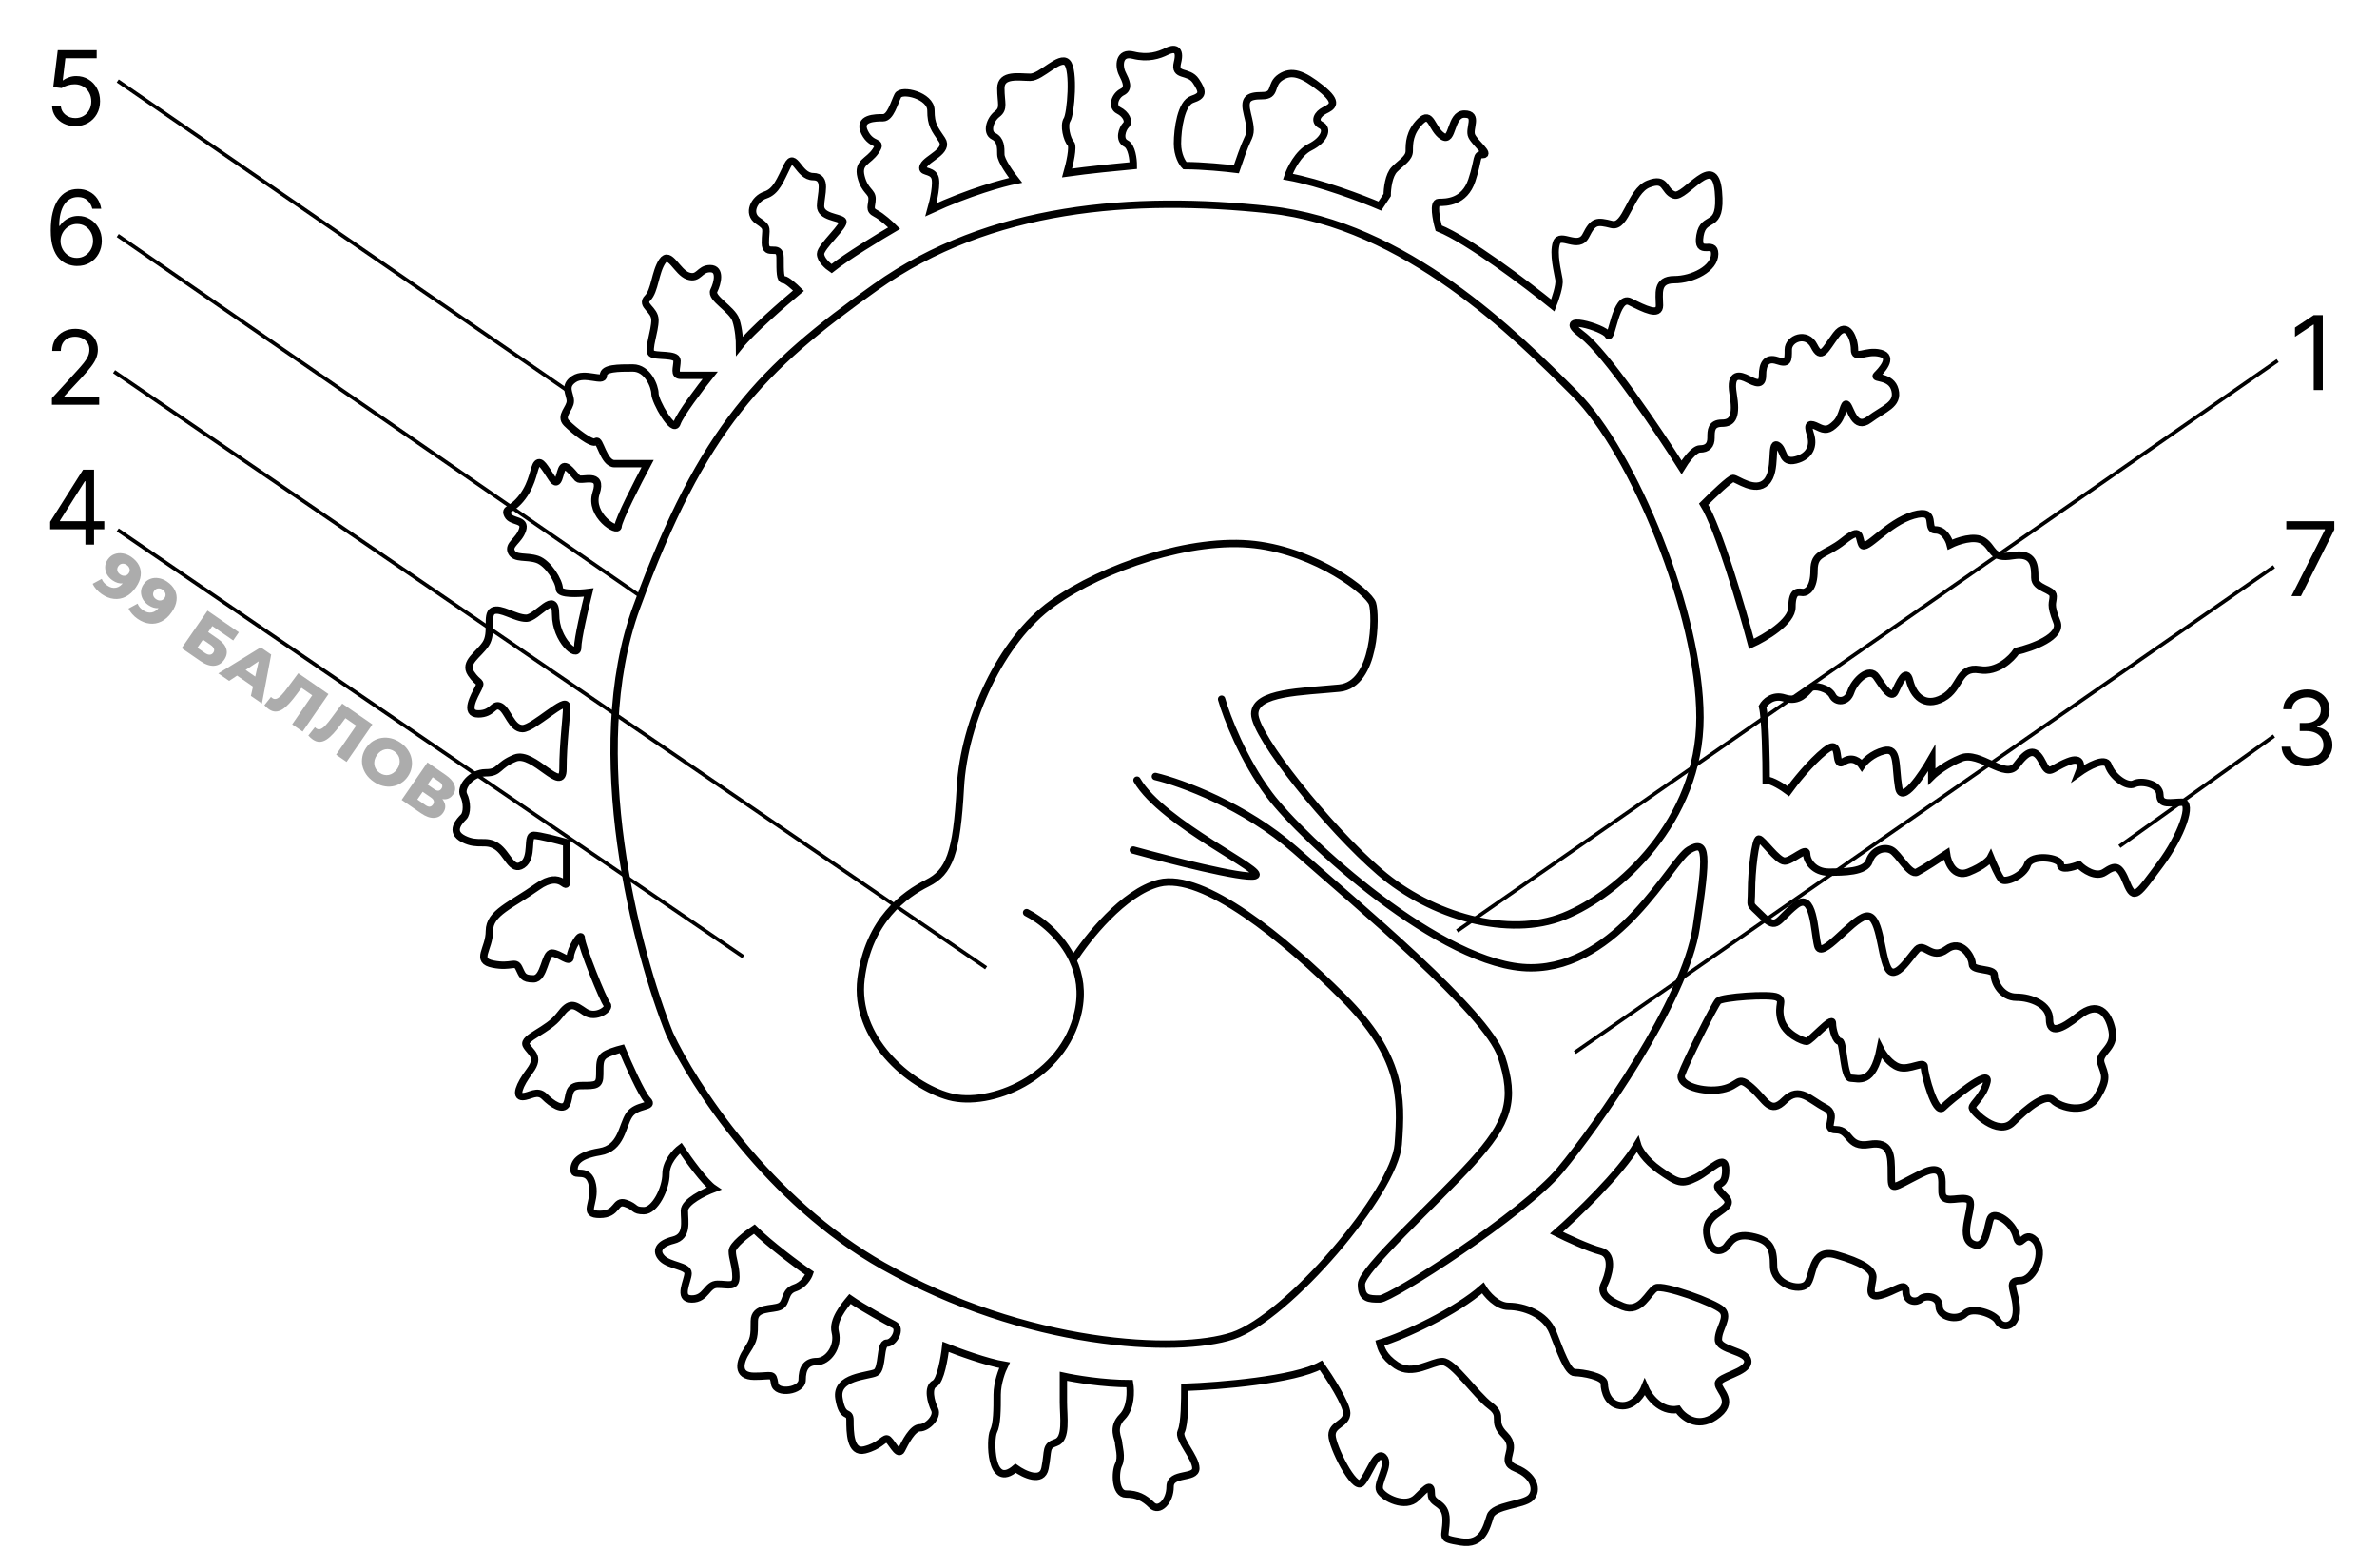 <svg width="323" height="213" viewBox="0 0 323 213" fill="none" xmlns="http://www.w3.org/2000/svg">
<path d="M17.83 75.668C18.31 76 18.66 76.38 18.878 76.811C19.102 77.244 19.182 77.715 19.118 78.222C19.063 78.728 18.845 79.257 18.463 79.81C18.055 80.402 17.59 80.826 17.07 81.083C16.557 81.338 16.022 81.434 15.464 81.371C14.911 81.312 14.365 81.097 13.826 80.725C13.545 80.531 13.297 80.31 13.082 80.061C12.863 79.817 12.7 79.572 12.591 79.325L13.827 78.653C13.902 78.855 14.004 79.029 14.133 79.175C14.27 79.32 14.42 79.449 14.585 79.562C14.978 79.834 15.373 79.93 15.77 79.853C16.167 79.776 16.522 79.51 16.837 79.054C16.894 78.971 16.952 78.886 17.013 78.799C17.076 78.707 17.133 78.61 17.182 78.507L17.332 79.052C17.121 79.171 16.904 79.243 16.679 79.267C16.455 79.291 16.226 79.27 15.994 79.202C15.761 79.135 15.523 79.017 15.281 78.85C14.96 78.629 14.712 78.361 14.536 78.046C14.367 77.73 14.285 77.397 14.289 77.049C14.296 76.696 14.412 76.357 14.636 76.032C14.88 75.678 15.181 75.434 15.538 75.301C15.898 75.163 16.277 75.127 16.675 75.194C17.076 75.256 17.461 75.414 17.83 75.668ZM17.217 76.76C17.081 76.666 16.944 76.611 16.805 76.594C16.666 76.577 16.532 76.595 16.402 76.649C16.28 76.701 16.172 76.795 16.079 76.931C15.945 77.125 15.901 77.323 15.947 77.527C15.997 77.734 16.127 77.909 16.335 78.053C16.476 78.15 16.618 78.209 16.762 78.229C16.905 78.249 17.04 78.231 17.165 78.174C17.29 78.117 17.398 78.023 17.488 77.892C17.575 77.766 17.621 77.637 17.627 77.504C17.635 77.367 17.605 77.235 17.535 77.108C17.468 76.976 17.362 76.86 17.217 76.76ZM22.701 79.028C23.181 79.36 23.531 79.74 23.75 80.171C23.973 80.604 24.053 81.075 23.989 81.582C23.934 82.088 23.716 82.617 23.334 83.17C22.926 83.762 22.462 84.186 21.941 84.443C21.428 84.698 20.893 84.794 20.335 84.731C19.782 84.672 19.236 84.457 18.698 84.085C18.416 83.891 18.168 83.67 17.953 83.421C17.734 83.177 17.571 82.932 17.462 82.685L18.698 82.013C18.774 82.215 18.876 82.389 19.004 82.535C19.141 82.68 19.291 82.809 19.456 82.923C19.849 83.194 20.244 83.291 20.641 83.213C21.038 83.136 21.394 82.87 21.708 82.414C21.765 82.331 21.824 82.246 21.884 82.159C21.947 82.067 22.004 81.97 22.053 81.868L22.203 82.412C21.992 82.531 21.775 82.603 21.55 82.627C21.326 82.651 21.097 82.63 20.865 82.562C20.632 82.495 20.394 82.377 20.152 82.21C19.832 81.989 19.583 81.721 19.407 81.406C19.239 81.09 19.156 80.757 19.16 80.409C19.168 80.056 19.283 79.717 19.507 79.392C19.752 79.038 20.052 78.794 20.409 78.661C20.769 78.523 21.148 78.487 21.546 78.554C21.947 78.616 22.332 78.774 22.701 79.028ZM22.088 80.12C21.952 80.026 21.815 79.971 21.676 79.954C21.537 79.937 21.403 79.955 21.273 80.009C21.151 80.061 21.043 80.155 20.95 80.291C20.816 80.485 20.772 80.683 20.818 80.887C20.868 81.094 20.998 81.269 21.207 81.413C21.347 81.51 21.489 81.569 21.633 81.589C21.776 81.609 21.911 81.591 22.036 81.534C22.161 81.477 22.269 81.383 22.359 81.252C22.446 81.126 22.492 80.997 22.498 80.864C22.506 80.727 22.476 80.595 22.406 80.468C22.339 80.336 22.233 80.22 22.088 80.12ZM24.687 88.066L28.201 82.972L32.457 85.909L31.689 87.022L28.852 85.064L28.284 85.887L29.601 86.795C30.222 87.224 30.605 87.681 30.749 88.167C30.898 88.656 30.802 89.149 30.461 89.644C30.11 90.153 29.649 90.426 29.08 90.463C28.514 90.495 27.898 90.281 27.234 89.823L24.687 88.066ZM26.819 88.012L27.852 88.724C28.09 88.888 28.305 88.965 28.498 88.955C28.696 88.949 28.857 88.856 28.981 88.676C29.228 88.317 29.105 87.967 28.61 87.626L27.577 86.913L26.819 88.012ZM29.667 91.501L35.429 87.959L36.848 88.937L35.59 95.587L34.091 94.553L35.357 88.951L35.925 89.342L31.137 92.515L29.667 91.501ZM31.579 91.36L32.683 90.553L35.172 92.27L34.81 93.588L31.579 91.36ZM36.52 96.357C36.423 96.29 36.324 96.211 36.222 96.12C36.126 96.031 36.027 95.931 35.925 95.818L36.819 94.695C36.877 94.756 36.937 94.808 37 94.852C37.199 94.989 37.403 95.015 37.612 94.93C37.824 94.841 38.048 94.666 38.285 94.406C38.526 94.15 38.783 93.834 39.057 93.457L40.531 91.477L44.635 94.308L41.121 99.402L39.702 98.423L42.648 94.152L42.74 94.688L40.681 93.267L41.203 93.133L40.364 94.272C40.008 94.757 39.666 95.18 39.338 95.541C39.014 95.897 38.696 96.176 38.386 96.377C38.079 96.573 37.769 96.675 37.456 96.681C37.152 96.686 36.84 96.578 36.52 96.357ZM42.493 100.477C42.396 100.41 42.296 100.331 42.195 100.239C42.098 100.151 41.999 100.051 41.898 99.938L42.791 98.814C42.849 98.876 42.91 98.928 42.973 98.972C43.172 99.109 43.376 99.135 43.584 99.05C43.797 98.96 44.021 98.786 44.257 98.526C44.498 98.27 44.756 97.954 45.03 97.577L46.503 95.597L50.607 98.428L47.094 103.522L45.675 102.543L48.621 98.272L48.713 98.808L46.654 97.387L47.176 97.253L46.336 98.392C45.98 98.877 45.639 99.3 45.311 99.661C44.986 100.017 44.669 100.296 44.358 100.497C44.051 100.693 43.742 100.794 43.429 100.801C43.125 100.806 42.813 100.698 42.493 100.477ZM50.762 106.202C50.354 105.921 50.023 105.596 49.769 105.228C49.515 104.859 49.342 104.467 49.248 104.052C49.163 103.636 49.161 103.219 49.241 102.802C49.322 102.385 49.494 101.984 49.758 101.601C50.023 101.218 50.335 100.915 50.697 100.691C51.059 100.468 51.447 100.325 51.864 100.261C52.288 100.196 52.718 100.217 53.152 100.323C53.587 100.43 54.008 100.624 54.416 100.905C54.828 101.189 55.159 101.514 55.408 101.879C55.662 102.248 55.832 102.64 55.917 103.057C56.005 103.469 56.009 103.883 55.929 104.3C55.854 104.721 55.684 105.123 55.419 105.506C55.155 105.889 54.838 106.193 54.468 106.418C54.107 106.641 53.718 106.785 53.302 106.848C52.885 106.912 52.46 106.89 52.025 106.784C51.595 106.681 51.174 106.487 50.762 106.202ZM51.585 105.009C51.779 105.143 51.982 105.233 52.194 105.279C52.41 105.328 52.623 105.331 52.831 105.289C53.047 105.245 53.252 105.156 53.443 105.024C53.64 104.894 53.813 104.721 53.964 104.502C54.118 104.279 54.219 104.055 54.267 103.83C54.322 103.604 54.331 103.384 54.292 103.171C54.261 102.956 54.184 102.757 54.061 102.572C53.943 102.39 53.787 102.232 53.593 102.098C53.399 101.964 53.193 101.873 52.977 101.824C52.765 101.778 52.551 101.777 52.334 101.821C52.126 101.863 51.923 101.949 51.727 102.079C51.538 102.206 51.367 102.382 51.214 102.605C51.063 102.823 50.96 103.046 50.904 103.272C50.853 103.502 50.843 103.724 50.874 103.938C50.913 104.152 50.991 104.349 51.109 104.531C51.232 104.716 51.391 104.875 51.585 105.009ZM54.579 108.685L58.092 103.591L60.566 105.298C61.178 105.719 61.57 106.162 61.744 106.626C61.927 107.088 61.872 107.53 61.581 107.952C61.297 108.364 60.915 108.581 60.435 108.601C59.959 108.616 59.457 108.442 58.928 108.077L59.31 107.835C59.882 108.23 60.25 108.652 60.413 109.101C60.584 109.548 60.519 109.99 60.218 110.427C59.91 110.873 59.491 111.107 58.961 111.128C58.436 111.152 57.846 110.938 57.191 110.487L54.579 108.685ZM56.71 108.63L57.846 109.413C58.054 109.557 58.239 109.621 58.401 109.604C58.572 109.585 58.717 109.488 58.838 109.314C58.958 109.139 58.993 108.974 58.944 108.818C58.902 108.66 58.777 108.509 58.568 108.365L57.433 107.582L56.71 108.63ZM58.106 106.607L59.023 107.24C59.226 107.38 59.407 107.444 59.566 107.432C59.728 107.415 59.866 107.324 59.98 107.159C60.094 106.994 60.128 106.836 60.083 106.683C60.042 106.525 59.919 106.376 59.715 106.236L58.798 105.603L58.106 106.607Z" fill="#ACACAC"/>
<path d="M10.236 17.139C9.652 17.139 9.127 17.023 8.66 16.791C8.192 16.559 7.818 16.241 7.536 15.837C7.255 15.432 7.1 14.972 7.074 14.454H8.267C8.313 14.915 8.522 15.296 8.893 15.598C9.268 15.896 9.715 16.046 10.236 16.046C10.653 16.046 11.025 15.948 11.349 15.752C11.678 15.557 11.934 15.288 12.12 14.947C12.309 14.602 12.403 14.213 12.403 13.778C12.403 13.334 12.306 12.938 12.11 12.59C11.918 12.239 11.653 11.962 11.315 11.76C10.977 11.558 10.59 11.455 10.156 11.452C9.845 11.448 9.525 11.496 9.197 11.596C8.869 11.692 8.598 11.816 8.386 11.969L7.233 11.829L7.849 6.818H13.139V7.912H8.884L8.526 10.915H8.585C8.794 10.749 9.056 10.611 9.371 10.502C9.686 10.393 10.014 10.338 10.355 10.338C10.978 10.338 11.533 10.487 12.021 10.786C12.511 11.081 12.896 11.485 13.174 11.999C13.456 12.512 13.597 13.099 13.597 13.758C13.597 14.408 13.451 14.988 13.159 15.499C12.871 16.006 12.473 16.407 11.966 16.702C11.459 16.993 10.882 17.139 10.236 17.139Z" fill="black"/>
<path d="M15.5 50.5L134 131.5" stroke="black" stroke-width="0.5"/>
<path d="M16 72L101 130" stroke="black" stroke-width="0.5"/>
<path d="M16 32L87 81" stroke="black" stroke-width="0.5"/>
<path d="M16 11L77 53" stroke="black" stroke-width="0.5"/>
<path d="M139.5 124C141.383 124.941 144.289 127.182 145.798 130.5M145.798 130.5C146.693 132.469 147.096 134.818 146.5 137.5C144.5 146.5 134.5 150.5 129 149C123.5 147.5 116 141 117 133C118 125 123 121.5 126 120C129 118.5 130 116 130.5 107C131 98 136 87 143 82C150 77 162 73 170.5 74C179 75 186 80.5 186.5 82C187 83.5 187 93 182 93.5C177 94 170.5 94 170.5 97C170.5 100 180.5 112.5 187.5 118.5C194.5 124.5 205 127.5 212.5 124.5C220 121.5 231 111.5 231 97.5C231 83.5 222 61.5 214 53.5C206 45.5 191 30.5 172.5 28.5C154 26.5 134.5 28 119 39C103.5 50 95.5 58 86.5 82.5C79.3 102.1 86.5 129.333 91 140.5C94.167 147.333 104.4 163.2 120 172C139.5 183 160 184 167.5 181.5C175 179 189.5 162 190 155.5C190.5 149 190.5 143.5 182.5 135.5C174.5 127.5 163.5 118.5 157.5 120C152.7 121.2 147.698 127.5 145.798 130.5ZM154 115.5C158.833 116.833 168.9 119.4 170.5 119C172.5 118.5 158 112 154.5 106M157 105.5C160.5 106.333 169.2 109.5 176 115.5C184.5 123 202 137.5 204 143.5C206 149.5 205 152.5 200 158C195 163.5 185 172.5 185 174.5C185 176.5 186 176.5 187.5 176.5C189 176.5 207 165 212 159C217 153 229 136 230.5 126C232 116 232 114 229.5 115.5C227 117 220 131.5 208 131.5C196 131.5 177 114 172.5 108C168.9 103.2 166.667 97.333 166 95M115.5 176.5C117.167 177.667 120.7 179.6 121.5 180C122.5 180.5 121.5 182.5 120.5 182.5C119.5 182.5 120 186 119 186.5C118 187 113.5 187 114 190C114.5 193 115.5 191.5 115.5 193C115.5 194.5 115.5 197.5 117.5 197C119.5 196.5 120 195.5 120.5 195.5C121 195.5 122 198 122.5 197C123 196 124 194 125 194C126 194 127.5 192.5 127 191.5C126.5 190.5 126 188.5 127 188C127.8 187.6 128.333 184.5 128.5 183C130.167 183.667 134.1 185.1 136.5 185.5C136.167 186.167 135.5 187.9 135.5 189.5C135.5 191.5 135.5 193.5 135 194.5C134.5 195.5 134.5 202.5 138 199.5C139.167 200.333 141.6 201.5 142 199.5C142.5 197 142 196.5 143.5 196C145 195.5 144.5 192.5 144.5 190.5C144.5 188.9 144.5 187.5 144.5 187C146 187.333 149.9 188 153.5 188C153.667 189 153.7 191.3 152.5 192.5C151 194 152 195.5 152 196C152 196.5 152.5 198 152 199C151.5 200 151.5 203 153 203C154.5 203 155.5 203.5 156.5 204.5C157.5 205.5 159 204 159 202C159 200 162.5 201 162.5 199.5C162.5 198 160 195.5 160.5 194.5C161 193.5 161 190 161 188.5C165.667 188.333 175.9 187.5 179.5 185.5C180.667 187.167 183 190.8 183 192C183 193.5 181 193.5 181 195C181 196.5 184 202.5 185 201.5C186 200.5 187 197 188 198C189 199 187 201.5 187.5 202.5C188 203.5 191 205 192.5 203.5C194 202 194.5 201.5 194.5 203C194.5 204.5 196.5 204 196.5 206.5C196.5 209 195.5 209 198.5 209.5C201.5 210 202 207.5 202.5 206C203 204.5 207 204.5 208 203.5C209 202.5 208.5 200.5 206 199.5C203.5 198.5 206.5 197 204.5 195C202.5 193 204.5 192.5 202.5 191C200.5 189.5 197.5 185 196 185C194.5 185 191.972 187 189.736 185.5C187.947 184.3 187.667 183.167 187.5 182.5C190.833 181.5 197.9 178.2 201.5 175C202 175.833 203.4 177.5 205 177.5C207 177.5 210 178.5 211 181C212 183.5 213 186.5 214 186.5C215 186.5 218 187 218 188C218 189 218.5 191 220.5 191C222.1 191 223.167 189.333 223.5 188.5C224 189.667 225.6 191.9 228 191.5C228.667 192.5 230.6 194.1 233 192.5C236 190.5 233.5 189 233.5 188C233.5 187 237.5 186.5 237.5 185C237.5 183.5 233.5 183.5 233.5 182C233.5 180.5 235 179 234 178C233 177 226 174.5 225 175C224 175.5 223 178.5 220.5 177.5C218 176.5 217.5 175.5 218 174.5C218.5 173.5 219.5 170.5 217.5 170C215.9 169.6 212.833 168.167 211.5 167.5C214.167 165.167 220.1 159.5 222.5 155.5C222.667 156.084 223.5 157.602 225.5 159C228 160.748 228.5 161 230.5 160C232.5 159 234.5 156.5 234.5 159C234.5 161.5 233 160.5 233.5 161.5C234 162.5 235.5 163 234.5 164C233.5 165 231.5 165.5 232 168C232.5 170.5 234 170 234.5 169.5C235 169 235.5 167.5 238 168C240.5 168.5 241 169.5 241 172C241 174.5 244.5 175.5 245.5 174.5C246.5 173.5 246 169.5 249.5 170.5C253 171.5 254.5 172.5 254.5 173.5C254.5 174.5 253.5 176.5 255.5 176C257.5 175.5 259 174 259 175.5C259 177 260.5 177 261 176.5C261.5 176 263.5 176 263.5 177.5C263.5 179 266 179.5 267 178.5C268 177.5 271 178.5 271.5 179.5C272 180.5 274 180.5 274 178C274 175.5 272.5 174 274.5 174C276.5 174 278 170 276.5 168.5C275 167 274.5 170 274 168C273.5 166 271 164.5 270.5 165.5C270 166.5 270 170 268 169C266 168 268.5 163.5 267.5 163C266.5 162.5 264.5 163.5 264 162.5C263.5 161.5 265 157.5 261 159.5C257 161.5 257 162 257 159.5C257 157 257 155 254 155.5C251 156 251.5 153.5 249.5 153.5C247.5 153.5 250 151.5 248 150.5C246 149.5 244.5 147.5 242.5 149.5C240.5 151.5 240 149.505 238 147.753C236 146 236.5 147.513 234 148.006C231.5 148.5 228 147.5 228.5 146C229 144.5 233 136.5 233.5 136C234 135.5 240.5 135 241.5 135.5C242.5 136 241.5 136.5 242 138.5C242.5 140.5 245 141.5 245.5 141.5C246 141.5 249 138 249 139C249 140 249.5 141.5 250 141.5C250.5 141.5 250.5 146.5 251.5 146.5C252.5 146.5 254.5 147.5 255.5 142.5C255.833 143.167 256.8 144.6 258 145C259.5 145.5 261.5 144 261.5 145C261.5 146 263 151.5 264 150.5C265 149.5 270.5 145 270 147C269.5 149 268 150 268 150.5C268 151 271.5 154.5 273.5 152.5C275.5 150.5 278 148.5 279 149.5C280 150.5 283.5 151.5 285 149C286.5 146.5 286 146 285.5 144.5C285 143 287.5 142.5 287 140C286.5 137.5 285 136 282.5 138C280 140 278.5 140.5 278.5 138.5C278.5 136.5 276 135.5 274 135.5C272 135.5 271 133.5 271 132.5C271 131.5 268 132 268 131C268 130 266.5 127.5 264.5 129C262.5 130.5 261.5 128 260.5 129C259.5 130 257.5 133.5 256.5 131.5C255.5 129.5 255.5 124 253.5 124.5C251.5 125 247.5 130.5 247 128.5C246.5 126.5 246.5 121 244 123C241.5 125 241.5 126.5 239.5 124.5C237.5 122.5 238 123.5 238 121C238 118.5 238.5 114 239 114C239.5 114 241.5 117 242.5 117C243.5 117 245.5 115 245.5 116C245.5 117 246.5 118.5 248.5 118.5C250.5 118.5 253.5 118.5 254 117C254.5 115.5 256 115 257 115.5C258 116 259.5 119 260.5 118.5C261.3 118.1 263.5 116.667 264.5 116C264.667 117.167 265.5 119.3 267.5 118.5C269.5 117.7 270.333 116.833 270.5 116.5C270.833 117.333 271.6 119.1 272 119.5C272.5 120 275 119 275.5 117.5C276 116 280 116.5 280 117.5C280 118.3 281.667 117.833 282.5 117.5C283.167 118.167 284.8 119.3 286 118.5C287.5 117.5 288 117.5 289 120C290 122.5 290.5 121.5 293.5 117.5C296.5 113.5 298 109 296.5 109C295 109 293.5 109.5 293.5 108C293.5 106.5 291 106 290 106.5C289 107 287 105.5 286.5 104C286.1 102.8 283.667 104.167 282.5 105C282.833 104.167 283 102.7 281 103.5C278.5 104.5 278.5 105.5 277.5 103.5C276.5 101.5 275.5 102 274 104C272.5 106 269 102 266.5 103C264.5 103.8 263 105 262.5 105.5V103C261.167 105.333 258.4 109.4 258 107C257.5 104 258 101.5 256 102C254.4 102.4 253.333 103.5 253 104C252.667 103.5 251.7 102.7 250.5 103.5C249 104.5 250.5 100 248 102C246 103.6 243.833 106.333 243 107.5C242.333 107 240.8 106 240 106C240 103.333 239.9 97.6 239.5 96C239.833 95.398 240.9 94.324 242.5 94.847C244.5 95.5 245.5 94 246 93.5C246.5 93 248.5 93.5 249 94.5C249.5 95.5 251 95.5 251.5 94C252 92.5 254 90.5 255 92C256 93.5 257 95 257.5 94C258 93 259 90.5 259.5 92.5C260 94.5 261.5 96.193 264 94.847C266.5 93.5 266 90.5 269 91C271.4 91.4 273.333 89.5 274 88.5C276.167 88 280.3 86.5 279.5 84.5C278.5 82 279 82 279 81C279 80 276.5 80 276.5 78.5C276.5 77 276.5 75 273.5 75.5C270.5 76 271 74.5 269.5 73.5C268.3 72.7 266 73.5 265 74C264.833 73.333 264.2 72 263 72C261.5 72 263.5 69 260 70C256.5 71 253.5 75 253 74C252.5 73 253 71.5 250.5 73.5C248 75.5 246.5 75 246.5 77.5C246.5 80 245.5 80.5 245 80.5C244.5 80.5 243.5 80 243.5 82.5C243.5 84.5 239.833 86.667 238 87.5C236.667 82.5 233.5 71.7 231.5 68.5C232.667 67.333 235.1 65 235.5 65C236 65 238.5 67 240 65.5C241.5 64 240.5 60 241.5 60.5C242.5 61 242 63 244 62.5C246 62 246.5 60.5 246 59C245.5 57.5 246 57.5 247 58C248 58.5 248.5 58.5 249.5 57.5C250.5 56.5 250.5 54.5 251 55C251.5 55.5 252 58.5 254 57C256 55.5 258 55 257.5 53C257 51 254.5 51.5 255 51C255.5 50.5 257.5 48.5 255.5 48C253.5 47.5 252 49 252 47.5C252 46 251 43.5 249.5 45.5C248 47.5 247.5 49 246.5 47C245.5 45 243 46 243 47.5C243 49 243 49.5 241.5 49C240 48.5 239.5 49.5 239.5 51C239.5 52.5 238.5 52 237.5 51.5C236.5 51 235 50.5 235.5 53.5C236 56.5 235.5 57.5 234 57.5C232.5 57.5 232.5 58.5 232.5 59.5C232.5 60.5 232 61 231 61C230.2 61 229 62.667 228.5 63.5C225.333 58.5 218.2 47.9 215 45.5C211 42.5 218 44.5 218.5 45.5C219 46.5 219.5 40 221.5 41C223.5 42 225.5 43 225.5 41.5C225.5 40 225 38 227.5 38C230 38 233 36.5 233 34.5C233 32.5 230.5 35 231 32C231.5 29 234 31.5 233.5 26C233 20.5 229 27 227.5 26.5C226 26 226.5 24 224 25C221.5 26 221 31 219 30.5C217 30 216.5 30 215.5 32C214.5 34 212 31.5 211.5 33C211 34.5 211.691 37 211.845 38C211.969 38.8 211.333 40.667 211 41.5C207.5 38.667 199.5 32.6 195.5 31C195.167 29.833 194.7 27.5 195.5 27.5C196.5 27.5 199 27.5 200 24.5C201 21.5 200.5 21 201.5 21C202.5 21 200.5 19.5 200 18.5C199.5 17.5 201 15.5 199 15.5C197 15.5 197.5 19.5 196 18.5C194.5 17.5 194.5 15 193 16.5C191.5 18 191.5 19.5 191.5 20.5C191.5 21.5 190.5 22 189.5 23C188.7 23.8 188.5 25.667 188.5 26.5L187.5 28C185.167 27 179.4 24.8 175 24C175.333 23 176.4 20.8 178 20C180 19 180.5 17.5 179.5 17C178.5 16.5 179 15.5 180 15C181 14.5 182 14 179.5 12C177 10 175.5 9.5 174 10.5C172.5 11.5 173.5 13 171.5 13C169.5 13 169 13.5 169.5 15.5C170 17.5 170 18 169.5 19C169.1 19.8 168.333 22 168 23C166.667 22.833 163.4 22.5 161 22.5C160.667 22.167 160 21.1 160 19.5C160 17.5 160.5 14 162 13.5C163.5 13 163.5 12.5 162.5 11C161.5 9.5 159.5 10.5 160 8.5C160.5 6.5 159.5 6.5 158.5 7C157.5 7.5 156 8 154 7.5C152 7 152 9 152.5 10C153 11 153.5 12 152.5 12.5C151.5 13 151 14.5 152 15C153 15.5 153.5 16.5 153 17C152.5 17.5 152 19 153 19.5C153.8 19.9 154 21.667 154 22.5C152.167 22.667 147.8 23.1 145 23.5C145.333 22.333 145.9 19.9 145.5 19.5C145 19 144.5 17.025 145 16.263C145.5 15.5 146 9.5 145 8.5C144 7.5 141.5 10.5 140 10.5C138.5 10.5 136 10 136 12C136 14 136.5 14.737 135.5 15.5C134.5 16.263 134 18 135 18.5C136 19 136 20 136 21C136 21.8 137.333 23.667 138 24.5C136.333 24.833 131.7 26.1 126.5 28.5C126.833 27.333 127.4 24.8 127 24C126.5 23 125 23.5 125.5 22.5C126 21.5 129 20.5 128 19C127 17.5 126.5 17 126.5 15C126.5 13 122.5 12 122 13C121.5 14 121 16 120 16C119 16 116.5 16 117.5 18C118.5 20 120 19 119 20.5C118 22 116.5 22 117 24C117.5 26 118.5 26 118.5 27C118.5 28 118 28.5 119 29C119.8 29.4 121 30.5 121.5 31C119.5 32.167 115 34.9 113 36.5C112.5 36.167 111.5 35.3 111.5 34.5C111.5 33.5 115 30.5 114.5 30C114 29.5 111.5 29.5 111.5 28C111.5 26.5 112.5 24 110.5 24C108.5 24 108 20.5 107 22.5C106 24.5 105.5 26 104 26.5C102.5 27 101.5 29 103 30C104.5 31 104 31 104 33C104 35 106 33 106 35C106 37 106 38 106.5 38C106.9 38 108 39 108.5 39.5C106.5 41.167 102.1 45 100.5 47C100.5 46.333 100.4 44.7 100 43.5C99.5 42 96.5 40.5 97 39.5C97.5 38.5 98 36.5 96.5 36.5C95 36.5 95 38 93.5 37.5C92 37 91 34 90 35.5C89 37 89 39.5 88 40.5C87 41.5 89 42 89 43.5C89 45 88 47.5 88.5 48C89 48.5 92 48 92 49C92 50 91.5 51 92.5 51C93.3 51 95.5 51 96.5 51C95.167 52.667 92.4 56.3 92 57.5C91.5 59 89 54.5 89 53.5C89 52.5 88 50 86 50C84 50 82 50 82 51C82 52 79.5 50.5 78 51.5C76.5 52.5 77.5 53.5 77.5 54.5C77.5 55.5 76 56.5 77 57.5C78 58.5 80.5 60.5 81 60C81.5 59.5 82 63 83.5 63C84.7 63 87 63 88 63C86.667 65.5 84 70.7 84 71.5C84 72.5 80 70 81 67C82 64 79 65.5 78.5 65C78 64.5 77 63 76.5 63.5C76 64 76 66.5 75 65C74 63.5 73.5 62.5 73 63C72.5 63.5 72.5 65.5 71 67.5C69.5 69.5 68.5 69 69 70C69.5 71 71.5 70.5 71 72C70.5 73.5 69 74 69.5 75C70 76 71.5 75.5 73 76C74.5 76.5 76 79 76 80C76 80.8 78.667 80.667 80 80.5C79.5 82.5 78.5 86.8 78.5 88C78.5 89.5 75.5 87 75.5 83.5C75.5 80 73 84 71.5 84C70 84 68 82.5 67 83C66 83.5 67 86 66 87.5C65 89 63 90 64 91.5C65 93 65.5 92.5 65 93.5C64.5 94.5 63 97 65 97C67 97 67 95.5 68 96C69 96.5 69.5 99 71 99C72.5 99 77 94.5 77 96C77 97.5 76.5 101 76.5 104.5C76.5 108 72.5 102 70 103C67.5 104 68 105 66 105C64 105 62.5 107 63 108C63.5 109 63.5 110.5 63 111C62.5 111.5 61 113 63 114C65 115 66 114 67.5 115C69 116 69.5 118.5 71 117.5C72.5 116.5 71.5 113.5 72.5 113.5C73.3 113.5 75.833 114.167 77 114.5C77 115.5 77 117.9 77 119.5C77 121.5 76.5 118 73 120.5C69.5 123 66.5 124 66.5 126.5C66.5 129 64.5 130.5 67 131C69.5 131.5 70 130.5 70.5 131.5C71 132.5 71 133 72.5 133C74 133 74 129.5 75 129.5C76 129.5 77.5 131 77.5 130C77.5 129 79 126.5 79 127.5C79 128.5 82 136 82.5 136.5C83 137 81 138.5 79.5 137.5C78 136.5 77.5 136 76 138C74.5 140 71 141 71.5 142C72 143 73.5 143.5 72 145.5C70.5 147.5 70 149 71 149C72 149 73 148 74 149C75 150 76.5 151 77 150C77.5 149 77 147.5 79 147.5C81 147.5 81.5 147.5 81.5 146C81.5 144.5 81.5 144 82 143.5C82.4 143.1 83.833 142.667 84.5 142.5C85.333 144.5 87.2 148.7 88 149.5C89 150.5 86.5 150 85.5 151.5C84.5 153 84.5 156 81.5 156.5C78.5 157 78 158 78 159C78 160 80 158.5 80.5 161C81 163.5 79 165 81.5 165C84 165 83.5 163 85 163.5C86.5 164 86 164.5 87.5 164.5C89 164.5 90.5 161.5 90.5 159.5C90.5 157.9 91.833 156.5 92.5 156C93.5 157.5 95.8 160.7 97 161.5C95.667 162 93 163.3 93 164.5C93 166 93.5 168 91.5 168.5C89.5 169 89 170 90 171C91 172 93.5 172 93.5 173C93.5 174 92 176.5 94 176.5C96 176.5 96 174.5 97.5 174.5C99 174.5 100 175 100 173.5C100 172 99.5 171 99.5 170C99.5 169.2 101.5 167.667 102.5 167C104.5 169 108.5 172 110 173C109.833 173.5 109.2 174.6 108 175C106.5 175.5 107 177 106 177.5C105 178 102.5 177.5 102.5 179.5C102.5 181.5 102.5 182 101.5 183.5C100.5 185 100 187 102.5 187C105 187 105.016 186.5 105.258 188C105.5 189.5 109 189 109 187.5C109 186 109.5 185 111 185C112.5 185 114 183 113.5 181C113.1 179.4 114.667 177.5 115.5 176.5Z" stroke="black" stroke-linecap="round"/>
<path d="M198 126.5L309.5 49" stroke="black" stroke-width="0.5"/>
<path d="M214 143L309 77" stroke="black" stroke-width="0.5"/>
<path d="M288 115L309 100" stroke="black" stroke-width="0.5"/>
<path d="M10.435 36.139C10.017 36.133 9.599 36.053 9.182 35.901C8.764 35.748 8.383 35.491 8.038 35.13C7.694 34.765 7.417 34.273 7.208 33.653C6.999 33.03 6.895 32.248 6.895 31.307C6.895 30.405 6.979 29.607 7.148 28.91C7.317 28.211 7.563 27.623 7.884 27.146C8.206 26.665 8.594 26.3 9.048 26.052C9.505 25.803 10.02 25.679 10.594 25.679C11.164 25.679 11.671 25.793 12.115 26.022C12.562 26.247 12.927 26.562 13.209 26.967C13.491 27.371 13.673 27.837 13.756 28.364H12.543C12.43 27.906 12.211 27.527 11.886 27.225C11.562 26.924 11.131 26.773 10.594 26.773C9.805 26.773 9.183 27.116 8.729 27.802C8.279 28.488 8.052 29.451 8.048 30.69H8.128C8.313 30.409 8.534 30.168 8.789 29.97C9.048 29.767 9.333 29.611 9.644 29.502C9.956 29.393 10.286 29.338 10.633 29.338C11.217 29.338 11.751 29.484 12.234 29.776C12.718 30.064 13.106 30.463 13.398 30.974C13.689 31.481 13.835 32.062 13.835 32.719C13.835 33.349 13.694 33.925 13.413 34.449C13.131 34.969 12.735 35.383 12.224 35.692C11.717 35.997 11.121 36.146 10.435 36.139ZM10.435 35.045C10.852 35.045 11.227 34.941 11.558 34.732C11.893 34.523 12.156 34.243 12.349 33.892C12.544 33.541 12.642 33.15 12.642 32.719C12.642 32.298 12.548 31.915 12.359 31.57C12.173 31.222 11.916 30.945 11.588 30.74C11.263 30.535 10.892 30.432 10.474 30.432C10.16 30.432 9.866 30.495 9.594 30.621C9.323 30.743 9.084 30.912 8.879 31.128C8.676 31.343 8.517 31.59 8.401 31.869C8.285 32.144 8.227 32.434 8.227 32.739C8.227 33.143 8.322 33.521 8.511 33.872C8.703 34.224 8.965 34.507 9.296 34.722C9.631 34.938 10.01 35.045 10.435 35.045Z" fill="black"/>
<path d="M7.054 55V54.105L10.415 50.426C10.809 49.995 11.134 49.621 11.389 49.303C11.644 48.981 11.833 48.679 11.956 48.398C12.082 48.113 12.145 47.814 12.145 47.503C12.145 47.145 12.059 46.835 11.886 46.573C11.717 46.311 11.485 46.109 11.19 45.967C10.895 45.824 10.564 45.753 10.196 45.753C9.805 45.753 9.464 45.834 9.172 45.996C8.884 46.156 8.66 46.379 8.501 46.668C8.345 46.956 8.267 47.294 8.267 47.682H7.094C7.094 47.085 7.231 46.562 7.506 46.111C7.781 45.66 8.156 45.309 8.63 45.057C9.107 44.805 9.643 44.679 10.236 44.679C10.832 44.679 11.361 44.805 11.822 45.057C12.282 45.309 12.644 45.648 12.905 46.076C13.167 46.504 13.298 46.979 13.298 47.503C13.298 47.877 13.23 48.244 13.095 48.602C12.962 48.956 12.73 49.352 12.398 49.79C12.07 50.224 11.615 50.754 11.031 51.381L8.744 53.827V53.906H13.477V55H7.054Z" fill="black"/>
<path d="M6.815 71.912V70.898L11.29 63.818H12.026V65.389H11.528L8.148 70.739V70.818H14.173V71.912H6.815ZM11.608 74V71.604V71.131V63.818H12.781V74H11.608Z" fill="black"/>
<path d="M315.634 42.818V53H314.401V44.111H314.341L311.855 45.761V44.508L314.401 42.818H315.634Z" fill="black"/>
<path d="M311.372 81L315.926 71.992V71.912H310.676V70.818H317.199V71.972L312.665 81H311.372Z" fill="black"/>
<path d="M313.494 104.139C312.838 104.139 312.253 104.027 311.739 103.801C311.229 103.576 310.823 103.263 310.521 102.862C310.223 102.457 310.061 101.988 310.034 101.455H311.287C311.313 101.783 311.426 102.066 311.625 102.305C311.824 102.54 312.084 102.722 312.406 102.852C312.727 102.981 313.083 103.045 313.474 103.045C313.912 103.045 314.3 102.969 314.638 102.817C314.976 102.664 315.241 102.452 315.433 102.18C315.625 101.909 315.722 101.594 315.722 101.236C315.722 100.861 315.629 100.531 315.443 100.246C315.258 99.958 314.986 99.733 314.628 99.57C314.27 99.408 313.832 99.327 313.315 99.327H312.5V98.233H313.315C313.72 98.233 314.074 98.16 314.379 98.014C314.688 97.868 314.928 97.663 315.1 97.398C315.276 97.133 315.364 96.821 315.364 96.463C315.364 96.118 315.287 95.818 315.135 95.563C314.982 95.308 314.767 95.109 314.489 94.967C314.214 94.824 313.889 94.753 313.514 94.753C313.163 94.753 312.831 94.817 312.52 94.947C312.212 95.073 311.96 95.257 311.764 95.499C311.569 95.737 311.463 96.026 311.446 96.364H310.253C310.273 95.83 310.433 95.363 310.735 94.962C311.037 94.557 311.431 94.242 311.918 94.017C312.409 93.792 312.947 93.679 313.534 93.679C314.164 93.679 314.704 93.807 315.155 94.062C315.606 94.314 315.952 94.647 316.194 95.061C316.436 95.475 316.557 95.923 316.557 96.403C316.557 96.977 316.406 97.466 316.104 97.87C315.806 98.274 315.4 98.555 314.886 98.71V98.79C315.529 98.896 316.031 99.169 316.393 99.61C316.754 100.048 316.935 100.589 316.935 101.236C316.935 101.789 316.784 102.286 316.482 102.727C316.184 103.165 315.776 103.509 315.259 103.761C314.742 104.013 314.154 104.139 313.494 104.139Z" fill="black"/>
</svg>
